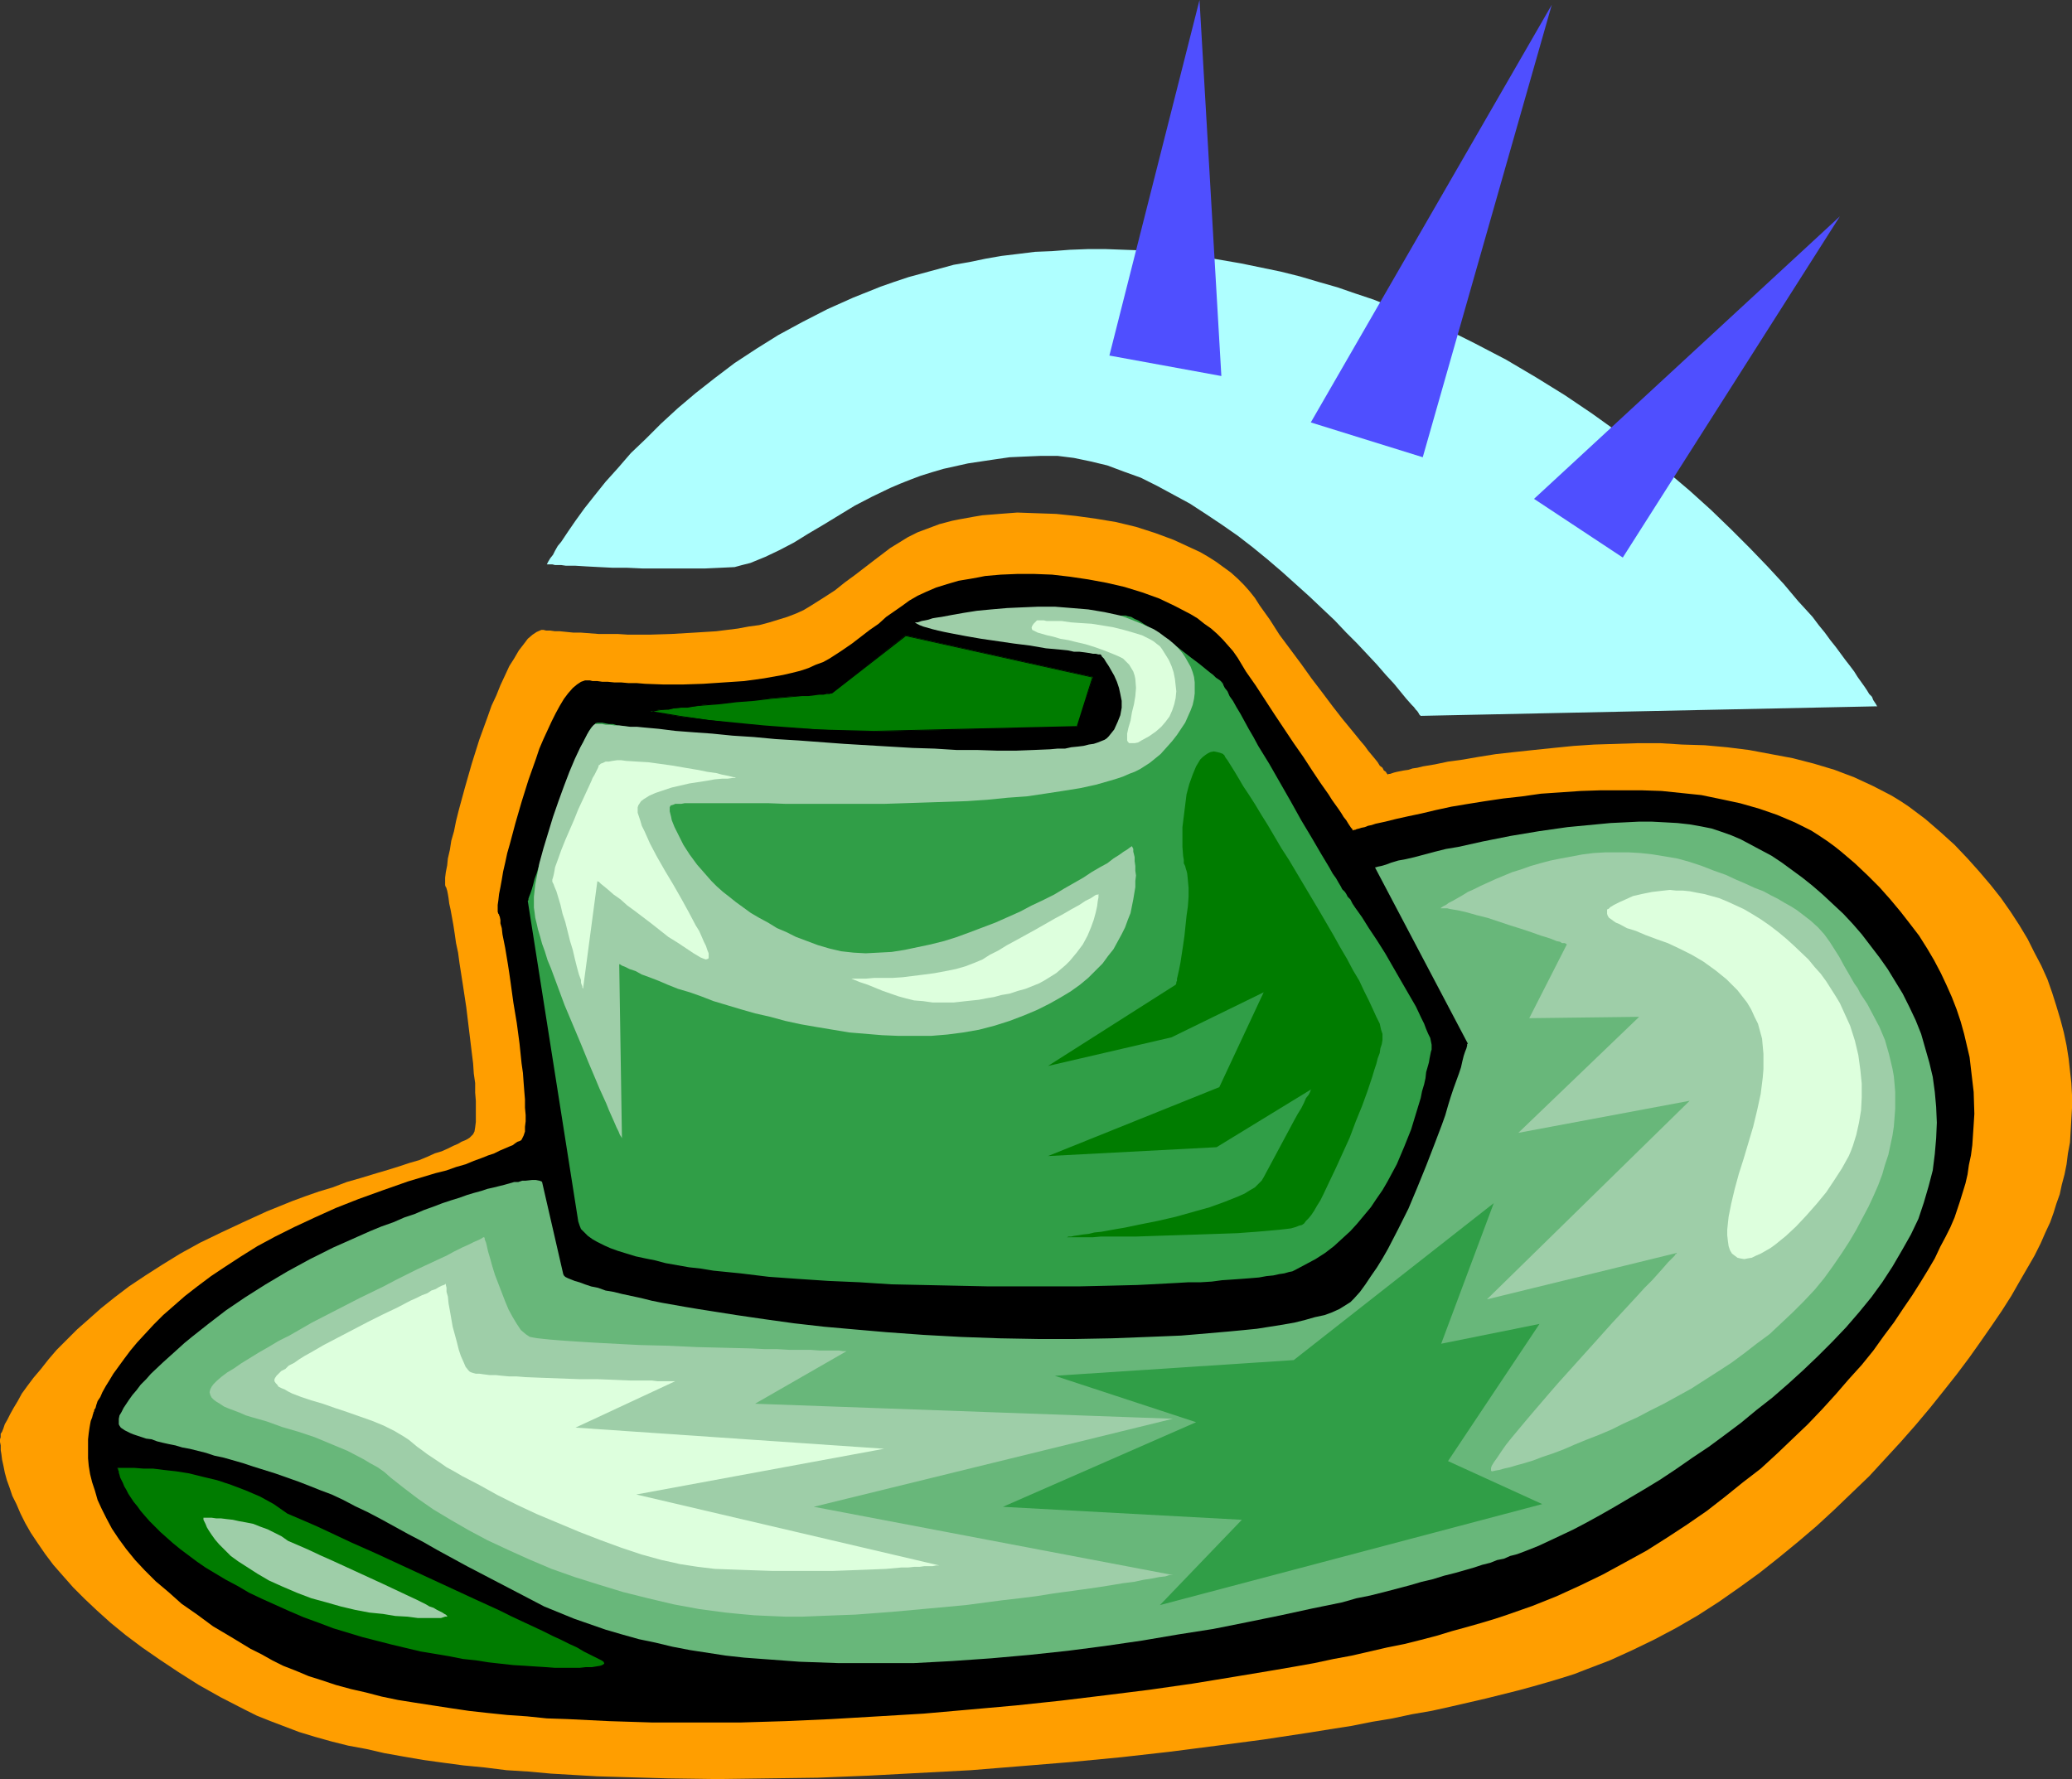 <?xml version="1.0" encoding="UTF-8" standalone="no"?>
<svg
   version="1.0"
   width="129.766mm"
   height="111.45mm"
   id="svg22"
   sodipodi:docname="Scout Hat.wmf"
   xmlns:inkscape="http://www.inkscape.org/namespaces/inkscape"
   xmlns:sodipodi="http://sodipodi.sourceforge.net/DTD/sodipodi-0.dtd"
   xmlns="http://www.w3.org/2000/svg"
   xmlns:svg="http://www.w3.org/2000/svg">
  <rect width="100%" height="100%" fill="#333333" stroke="none"/>
  <sodipodi:namedview
     id="namedview22"
     pagecolor="#ffffff"
     bordercolor="#000000"
     borderopacity="0.25"
     inkscape:showpageshadow="2"
     inkscape:pageopacity="0.0"
     inkscape:pagecheckerboard="0"
     inkscape:deskcolor="#d1d1d1"
     inkscape:document-units="mm" />
  <defs
     id="defs1">
    <pattern
       id="WMFhbasepattern"
       patternUnits="userSpaceOnUse"
       width="6"
       height="6"
       x="0"
       y="0" />
  </defs>
  <path
     style="fill:#ff9e00;fill-opacity:1;fill-rule:evenodd;stroke:none"
     d="m 128.149,149.134 h 0.162 0.323 l 0.646,0.162 h 0.97 l 1.131,0.162 h 1.131 l 1.616,0.162 1.616,0.162 h 1.778 l 2.101,0.162 2.101,0.162 h 2.101 2.424 l 2.424,0.162 h 5.01 l 5.171,-0.162 5.494,-0.323 5.171,-0.323 5.171,-0.646 2.586,-0.485 2.424,-0.323 2.424,-0.646 2.101,-0.646 2.101,-0.646 2.101,-0.808 1.778,-0.808 1.616,-0.969 3.07,-1.939 2.747,-1.777 2.424,-1.939 2.424,-1.777 2.101,-1.616 2.101,-1.616 4.04,-3.07 2.101,-1.293 2.101,-1.293 2.262,-1.131 2.586,-0.969 2.586,-0.969 3.07,-0.808 1.616,-0.323 1.778,-0.323 1.778,-0.323 1.939,-0.323 4.04,-0.323 4.202,-0.323 4.525,0.162 4.686,0.162 4.686,0.485 4.686,0.646 4.848,0.808 4.686,1.131 4.525,1.454 4.363,1.616 4.202,1.939 2.101,0.969 1.939,1.131 1.778,1.131 1.778,1.293 1.778,1.293 1.616,1.454 1.454,1.454 1.293,1.454 1.293,1.616 1.131,1.777 2.424,3.393 2.262,3.555 5.171,6.948 2.424,3.393 2.586,3.393 2.424,3.232 2.262,2.908 2.262,2.747 2.101,2.585 0.97,1.131 0.808,1.131 0.808,0.969 0.808,0.969 0.646,0.808 0.485,0.808 0.646,0.485 0.323,0.646 0.485,0.323 0.162,0.323 0.162,0.162 0.162,0.162 v 0 l 0.162,-0.162 h 0.323 l 0.485,-0.162 0.485,-0.162 0.646,-0.162 0.808,-0.162 0.808,-0.162 1.131,-0.162 0.97,-0.323 1.131,-0.162 1.293,-0.323 2.909,-0.485 3.07,-0.646 3.555,-0.485 3.717,-0.646 4.04,-0.646 4.363,-0.485 4.525,-0.485 4.686,-0.485 4.848,-0.485 4.848,-0.323 5.171,-0.162 5.171,-0.162 h 5.333 l 5.171,0.323 5.333,0.162 5.333,0.485 5.171,0.646 5.171,0.969 5.171,0.969 5.01,1.293 4.848,1.454 4.686,1.777 4.525,2.1 4.363,2.262 2.101,1.293 1.939,1.293 1.939,1.454 1.939,1.454 3.555,3.07 3.394,3.07 3.07,3.232 2.747,3.07 2.747,3.232 2.424,3.07 2.262,3.232 2.101,3.232 1.939,3.232 1.616,3.232 1.616,3.07 1.454,3.232 1.131,3.232 0.97,3.07 0.97,3.232 0.808,3.07 0.646,3.07 0.485,3.07 0.323,2.908 0.323,2.908 0.162,2.908 v 2.908 l -0.162,2.747 -0.162,2.747 -0.162,2.747 -0.485,2.585 -0.323,2.585 -0.485,2.424 -0.646,2.424 -0.485,2.262 -0.808,2.262 -0.646,2.1 -0.808,2.262 -1.131,2.424 -1.131,2.585 -1.454,2.908 -1.778,3.07 -1.778,3.07 -1.939,3.393 -2.262,3.555 -2.424,3.555 -2.586,3.716 -2.747,3.878 -2.909,3.878 -3.07,3.878 -3.232,4.039 -3.394,4.039 -3.555,4.039 -3.717,4.039 -3.717,4.039 -4.04,3.878 -4.202,4.039 -4.202,3.878 -4.363,3.716 -4.525,3.716 -4.686,3.716 -4.686,3.393 -4.848,3.393 -5.01,3.232 -5.01,2.908 -5.171,2.747 -5.333,2.585 -5.333,2.424 -5.494,2.1 -2.909,1.131 -3.07,0.969 -3.232,0.969 -3.394,0.969 -3.555,0.969 -3.878,0.969 -3.878,0.969 -4.202,0.969 -4.202,0.969 -4.363,0.969 -4.686,0.808 -4.525,0.969 -4.848,0.808 -4.848,0.969 -5.171,0.808 -5.01,0.808 -5.333,0.808 -5.333,0.808 -10.989,1.454 -11.312,1.454 -11.474,1.293 -11.797,1.131 -11.797,0.969 -11.958,0.969 -12.12,0.646 -12.12,0.646 -11.958,0.485 -11.958,0.162 -11.797,0.162 -11.635,-0.162 -11.312,-0.323 -5.494,-0.162 -5.494,-0.323 -5.494,-0.323 -5.333,-0.485 -5.171,-0.323 -5.171,-0.646 -5.01,-0.485 -4.848,-0.646 -4.686,-0.646 -4.686,-0.808 -4.525,-0.808 -4.202,-0.969 -4.363,-0.808 -3.878,-0.969 -4.04,-1.131 -3.717,-1.131 -3.394,-1.293 -3.394,-1.293 -3.232,-1.293 -2.909,-1.454 -5.656,-2.908 -5.171,-2.908 -4.848,-3.07 -4.363,-2.908 -4.202,-2.908 -3.878,-2.908 -3.555,-2.908 -3.232,-2.908 -2.909,-2.747 -2.747,-2.747 -2.424,-2.747 -2.262,-2.585 -1.939,-2.585 -1.778,-2.585 -1.616,-2.424 -1.293,-2.262 -1.131,-2.262 -0.97,-2.262 -0.97,-1.939 -0.646,-1.939 -0.646,-1.777 -0.485,-1.777 -0.323,-1.616 -0.323,-1.454 -0.162,-1.293 -0.162,-0.969 v -1.131 L 0,341.409 v -0.646 l 0.162,-0.485 v -0.323 -0.162 -0.323 l 0.323,-0.485 0.323,-0.808 0.323,-0.969 0.646,-1.131 0.646,-1.293 0.808,-1.454 0.97,-1.616 0.97,-1.777 1.293,-1.777 1.454,-1.939 1.778,-2.1 1.778,-2.262 1.939,-2.262 2.424,-2.424 2.424,-2.424 2.747,-2.424 2.909,-2.585 3.232,-2.585 3.394,-2.585 3.878,-2.585 4.04,-2.585 4.202,-2.585 4.686,-2.585 5.01,-2.424 5.171,-2.424 5.656,-2.585 5.979,-2.424 3.07,-1.131 3.232,-1.131 3.232,-0.969 3.394,-1.293 3.394,-0.969 3.717,-1.131 2.747,-0.808 2.586,-0.808 2.424,-0.808 2.262,-0.646 1.939,-0.808 1.778,-0.808 1.616,-0.485 1.454,-0.646 1.293,-0.646 1.131,-0.485 0.808,-0.485 0.808,-0.323 0.646,-0.323 0.485,-0.323 0.162,-0.162 0.162,-0.162 0.485,-0.485 0.323,-0.646 0.162,-0.969 0.162,-1.293 v -1.454 -1.616 -1.939 l -0.162,-1.939 v -2.262 l -0.323,-2.262 -0.162,-2.424 -0.323,-2.585 -0.646,-5.332 -0.646,-5.332 -0.808,-5.332 -0.808,-5.17 -0.323,-2.424 -0.485,-2.262 -0.323,-2.262 -0.323,-2.1 -0.323,-1.777 -0.323,-1.777 -0.323,-1.454 -0.162,-1.293 -0.162,-0.969 -0.162,-0.808 -0.162,-0.485 v -0.162 l -0.162,-0.162 -0.162,-0.485 v -0.646 -1.131 l 0.162,-1.293 0.323,-1.616 0.162,-1.616 0.485,-2.1 0.323,-2.1 0.646,-2.262 0.485,-2.424 0.646,-2.585 1.454,-5.332 1.616,-5.655 1.778,-5.655 1.939,-5.332 0.97,-2.747 1.131,-2.424 0.97,-2.424 1.131,-2.424 0.97,-2.1 1.131,-1.777 1.131,-1.939 1.131,-1.454 0.97,-1.293 1.131,-0.969 0.97,-0.646 z"
     id="path1" />
  <path
     style="fill:#000000;fill-opacity:1;fill-rule:evenodd;stroke:none"
     d="m 138.491,161.091 h 0.162 0.323 0.646 l 0.646,0.162 h 1.131 l 1.131,0.162 h 1.293 l 1.616,0.162 h 1.616 l 1.778,0.162 h 1.939 l 1.939,0.162 4.363,0.162 h 4.525 l 4.848,-0.162 4.848,-0.323 4.848,-0.323 4.686,-0.646 4.525,-0.808 2.101,-0.485 1.939,-0.485 1.939,-0.646 1.778,-0.808 1.778,-0.646 1.454,-0.808 2.747,-1.777 2.586,-1.777 2.101,-1.616 2.101,-1.616 2.101,-1.454 1.778,-1.616 3.717,-2.585 1.778,-1.293 1.939,-1.131 2.101,-0.969 2.262,-0.969 2.586,-0.808 2.747,-0.808 2.909,-0.485 1.778,-0.323 1.616,-0.323 3.717,-0.323 3.878,-0.162 h 4.04 l 4.202,0.162 4.202,0.485 4.363,0.646 4.363,0.808 4.202,0.969 4.202,1.293 4.04,1.454 3.717,1.777 3.717,1.939 1.616,0.969 1.616,1.293 1.616,1.131 1.454,1.293 1.293,1.293 2.424,2.747 1.131,1.616 1.939,3.232 2.262,3.232 4.525,6.948 4.525,6.786 2.262,3.232 2.101,3.232 1.939,2.908 1.939,2.747 0.808,1.293 0.808,1.131 0.808,1.131 0.646,0.969 0.485,0.808 0.646,0.808 0.485,0.808 0.323,0.485 0.323,0.485 0.323,0.323 v 0.162 l 0.162,0.162 v 0 l 0.162,-0.162 h 0.323 l 0.323,-0.162 0.646,-0.162 0.485,-0.162 0.808,-0.162 0.808,-0.323 0.808,-0.162 0.97,-0.323 2.262,-0.485 2.586,-0.646 2.909,-0.646 3.07,-0.646 3.394,-0.808 3.717,-0.808 3.878,-0.646 4.04,-0.646 4.363,-0.646 4.363,-0.485 4.525,-0.646 4.686,-0.323 4.686,-0.323 4.848,-0.162 h 4.686 4.848 l 4.848,0.162 4.686,0.485 4.686,0.485 4.686,0.969 4.525,0.969 4.525,1.293 4.202,1.454 4.202,1.777 3.878,1.939 1.778,1.131 1.939,1.293 1.778,1.293 1.616,1.293 3.232,2.747 3.07,2.908 2.747,2.747 2.586,2.908 2.424,2.908 2.262,2.908 2.101,2.747 1.939,3.07 1.616,2.747 1.616,3.07 1.293,2.747 1.293,2.908 1.131,2.908 0.97,2.908 0.808,2.908 0.646,2.747 0.646,2.747 0.323,2.747 0.323,2.747 0.323,2.747 0.162,5.17 -0.162,2.585 -0.162,2.424 -0.162,2.424 -0.323,2.424 -0.485,2.262 -0.323,2.262 -0.485,2.1 -0.646,2.1 -0.646,2.1 -0.646,1.939 -0.646,1.939 -0.97,2.262 -1.131,2.262 -1.293,2.424 -1.293,2.747 -1.616,2.747 -1.778,2.908 -1.939,3.07 -2.101,3.07 -2.262,3.393 -2.424,3.232 -2.424,3.393 -2.747,3.393 -3.07,3.393 -3.07,3.555 -3.232,3.555 -3.394,3.555 -3.555,3.393 -3.717,3.555 -3.878,3.555 -4.202,3.232 -4.202,3.393 -4.363,3.393 -4.686,3.232 -4.686,3.07 -4.848,3.07 -5.01,2.747 -5.333,2.908 -5.333,2.585 -5.656,2.585 -5.656,2.262 -5.979,2.1 -2.909,0.969 -3.232,0.969 -3.394,0.969 -3.555,0.969 -3.717,1.131 -3.717,0.969 -3.878,0.969 -4.04,0.808 -4.202,0.969 -4.202,0.969 -4.363,0.808 -4.525,0.969 -4.525,0.808 -4.686,0.808 -9.696,1.616 -9.858,1.616 -10.181,1.454 -10.342,1.293 -10.666,1.293 -10.666,1.131 -10.827,0.969 -10.989,0.969 -10.827,0.646 -10.989,0.646 -10.827,0.485 -10.666,0.323 h -10.666 -10.342 l -10.181,-0.323 -9.858,-0.485 -4.848,-0.162 -4.686,-0.485 -4.686,-0.323 -4.686,-0.485 -4.363,-0.485 -4.363,-0.646 -4.202,-0.646 -4.202,-0.646 -4.04,-0.646 -3.878,-0.808 -3.717,-0.969 -3.555,-0.808 -3.555,-0.969 -3.394,-1.131 -3.07,-0.969 -3.07,-1.293 -2.909,-1.131 -2.586,-1.293 -2.586,-1.454 -2.586,-1.293 -4.525,-2.747 -4.363,-2.585 -3.717,-2.747 -3.717,-2.585 -3.07,-2.747 -3.07,-2.585 -2.586,-2.585 -2.262,-2.424 -2.101,-2.585 -1.778,-2.424 -1.616,-2.424 -1.293,-2.424 -1.131,-2.262 -0.97,-2.1 -0.646,-2.262 -0.646,-1.939 -0.485,-1.939 -0.323,-1.939 -0.162,-1.777 v -1.616 -1.616 -1.293 l 0.162,-1.454 0.162,-1.131 0.162,-0.969 0.162,-0.808 0.323,-0.808 0.162,-0.646 0.162,-0.485 v -0.162 l 0.162,-0.162 v 0 -0.323 l 0.323,-0.485 0.162,-0.646 0.323,-0.969 0.646,-0.969 0.485,-1.131 0.808,-1.454 0.808,-1.293 0.97,-1.616 1.293,-1.777 1.293,-1.777 1.454,-1.939 1.616,-1.939 1.939,-2.1 1.939,-2.1 2.262,-2.262 2.586,-2.262 2.586,-2.262 2.909,-2.262 3.232,-2.424 3.394,-2.262 3.717,-2.424 3.878,-2.424 4.202,-2.262 4.525,-2.262 4.848,-2.262 5.01,-2.262 5.333,-2.1 5.818,-2.1 5.979,-2.1 6.464,-1.939 2.586,-0.646 2.262,-0.808 2.262,-0.646 1.939,-0.808 1.778,-0.646 1.616,-0.646 1.454,-0.485 1.293,-0.646 1.131,-0.485 1.131,-0.485 0.808,-0.323 0.646,-0.485 0.485,-0.323 0.485,-0.162 0.323,-0.162 0.162,-0.162 0.162,-0.323 0.323,-0.646 0.323,-0.969 v -1.131 l 0.162,-1.293 v -1.454 l -0.162,-1.777 v -1.939 l -0.162,-1.939 -0.162,-2.1 -0.162,-2.262 -0.323,-2.262 -0.485,-4.686 -0.646,-4.847 -0.808,-4.847 -0.646,-4.686 -0.323,-2.262 -0.323,-2.1 -0.323,-1.939 -0.323,-1.939 -0.323,-1.616 -0.323,-1.616 -0.162,-1.454 -0.323,-1.131 v -0.808 l -0.162,-0.808 -0.162,-0.323 v -0.162 l -0.162,-0.162 -0.162,-0.485 v -1.616 l 0.162,-1.131 0.162,-1.454 0.323,-1.616 0.323,-1.777 0.323,-1.939 0.485,-2.1 0.485,-2.262 0.646,-2.262 1.293,-4.847 1.454,-5.009 1.616,-5.17 1.778,-5.009 0.808,-2.424 0.97,-2.262 0.97,-2.1 0.97,-2.1 0.97,-1.939 0.97,-1.777 0.97,-1.616 0.97,-1.293 1.131,-1.293 0.97,-0.808 0.97,-0.646 z"
     id="path2" />
  <path
     style="fill:#309e47;fill-opacity:1;fill-rule:evenodd;stroke:none"
     d="m 289.264,161.737 h 0.162 l 0.162,0.485 0.323,0.646 0.646,0.808 0.485,1.131 0.808,1.131 0.808,1.454 0.97,1.616 0.97,1.777 0.97,1.777 1.131,1.939 1.131,2.1 2.586,4.201 2.586,4.524 2.586,4.524 2.424,4.363 2.424,4.039 1.131,1.939 1.131,1.939 0.97,1.616 0.97,1.616 0.808,1.454 0.808,1.131 0.646,1.131 0.485,0.808 0.323,0.646 0.323,0.323 0.323,0.323 0.323,0.485 0.323,0.646 0.646,0.646 0.485,0.969 0.646,0.969 0.808,1.131 0.808,1.131 1.616,2.585 1.939,2.908 1.939,3.07 3.717,6.463 1.778,3.07 1.778,3.07 1.293,2.747 0.646,1.293 0.485,1.293 0.485,1.131 0.485,0.969 0.162,0.808 0.162,0.808 v 0.646 0.485 l -0.162,0.485 -0.162,0.808 -0.162,0.808 -0.162,0.969 -0.323,1.131 -0.323,1.131 -0.162,1.454 -0.323,1.454 -0.485,1.616 -0.323,1.616 -1.131,3.716 -1.131,3.716 -1.616,4.039 -1.778,4.201 -2.262,4.201 -1.131,1.939 -1.454,2.1 -1.293,1.939 -1.616,1.939 -1.616,1.939 -1.616,1.777 -1.939,1.777 -1.939,1.777 -2.101,1.616 -2.262,1.454 -2.424,1.293 -2.424,1.293 -0.646,0.323 -0.808,0.162 -1.131,0.323 -1.131,0.162 -1.454,0.323 -1.616,0.162 -1.778,0.323 -1.939,0.162 -2.101,0.162 -2.262,0.162 -2.424,0.162 -2.424,0.323 -2.586,0.162 h -2.909 l -2.747,0.162 -3.07,0.162 -3.07,0.162 -3.232,0.162 -6.464,0.162 -7.11,0.162 h -7.11 -7.272 -7.595 l -15.19,-0.323 -7.595,-0.162 -7.434,-0.485 -7.434,-0.323 -7.272,-0.485 -6.787,-0.485 -6.626,-0.808 -3.232,-0.323 -3.232,-0.323 -2.909,-0.485 -2.909,-0.323 -2.747,-0.485 -2.747,-0.485 -2.424,-0.646 -2.424,-0.485 -2.262,-0.485 -2.101,-0.646 -2.101,-0.646 -1.778,-0.646 -1.454,-0.646 -1.616,-0.808 -1.131,-0.646 -1.131,-0.808 -0.808,-0.808 -0.808,-0.808 -0.323,-0.808 -0.323,-0.969 -11.958,-75.941 0.162,-0.162 v -0.323 l 0.162,-0.485 0.323,-0.808 0.323,-0.969 0.323,-1.131 0.323,-1.293 0.485,-1.293 0.485,-1.616 0.485,-1.616 1.131,-3.555 1.293,-3.716 1.293,-3.878 1.293,-4.039 1.454,-3.716 1.293,-3.555 0.808,-1.777 0.646,-1.454 0.485,-1.454 0.646,-1.293 0.646,-1.131 0.485,-0.969 0.485,-0.808 0.646,-0.485 0.323,-0.485 0.485,-0.162 h 0.646 0.485 l 0.808,0.162 0.808,0.162 h 0.97 l 0.97,0.323 1.131,0.162 1.454,0.162 1.293,0.323 1.616,0.162 1.616,0.323 1.778,0.162 1.778,0.323 3.878,0.646 4.363,0.808 4.525,0.646 4.686,0.808 5.01,0.646 5.171,0.808 5.333,0.808 10.827,1.454 10.989,1.293 5.333,0.646 5.494,0.485 5.171,0.485 5.171,0.323 4.848,0.323 4.686,0.162 h 4.363 l 4.202,-0.162 1.939,-0.162 h 1.939 l 1.616,-0.323 1.778,-0.162 1.616,-0.323 1.454,-0.323 1.293,-0.323 1.293,-0.323 1.131,-0.485 0.97,-0.485 0.808,-0.485 0.808,-0.646 0.808,-0.808 0.646,-0.808 0.485,-0.969 0.485,-0.808 0.323,-0.969 0.323,-2.1 0.162,-1.131 -0.162,-2.262 -0.323,-2.424 -0.646,-2.262 -0.646,-2.424 -1.616,-4.847 -0.646,-2.262 -0.646,-2.1 -0.646,-2.1 -0.323,-1.777 -0.162,-1.777 0.162,-0.646 0.162,-0.808 v -0.323 l 0.323,-0.162 h 0.485 0.485 l 0.485,0.162 0.808,0.162 0.808,0.485 0.808,0.323 1.778,1.131 2.101,1.293 2.101,1.454 2.262,1.616 4.363,3.393 1.939,1.454 1.778,1.454 0.808,0.646 0.646,0.485 0.646,0.646 0.485,0.323 0.485,0.323 0.323,0.323 0.162,0.162 z"
     id="path3" />
  <path
     style="fill:#68b77a;fill-opacity:1;fill-rule:evenodd;stroke:none"
     d="m 325.462,205.363 h 0.162 l 0.485,-0.162 0.808,-0.162 1.131,-0.323 1.293,-0.485 1.616,-0.485 1.778,-0.323 2.101,-0.485 2.424,-0.646 2.424,-0.646 2.586,-0.646 2.909,-0.485 2.909,-0.646 2.909,-0.646 6.464,-1.293 6.787,-1.131 6.787,-0.969 6.787,-0.646 3.394,-0.323 3.394,-0.162 3.232,-0.162 h 3.232 l 3.07,0.162 2.909,0.162 2.909,0.323 2.747,0.485 2.424,0.485 2.424,0.808 2.262,0.808 2.262,0.969 2.424,1.293 2.424,1.293 2.424,1.293 2.424,1.616 2.424,1.777 2.424,1.777 2.424,1.939 2.424,2.1 2.424,2.262 2.424,2.262 2.262,2.424 2.101,2.424 2.101,2.747 2.101,2.747 1.939,2.747 1.778,2.908 1.778,2.908 1.616,3.232 1.454,3.07 1.293,3.232 0.97,3.393 0.97,3.393 0.808,3.393 0.485,3.555 0.323,3.555 0.162,3.716 -0.162,3.716 -0.323,3.716 -0.485,3.878 -0.97,3.716 -1.131,3.878 -1.293,3.878 -1.778,3.716 -2.101,3.716 -2.262,3.878 -2.424,3.716 -2.586,3.555 -2.909,3.555 -3.07,3.555 -3.232,3.393 -3.394,3.393 -3.555,3.393 -3.555,3.232 -3.717,3.232 -3.717,2.908 -3.717,3.07 -3.878,2.908 -3.717,2.747 -3.878,2.585 -3.717,2.585 -3.878,2.585 -3.717,2.262 -3.555,2.1 -3.555,2.1 -3.394,1.939 -3.232,1.777 -3.07,1.616 -3.07,1.454 -2.747,1.293 -2.424,1.131 -2.424,0.969 -2.101,0.808 -0.97,0.323 -1.293,0.323 -1.454,0.646 -1.616,0.323 -1.616,0.646 -1.939,0.485 -1.939,0.646 -2.262,0.646 -2.262,0.646 -2.586,0.646 -2.586,0.808 -2.747,0.646 -2.747,0.808 -3.07,0.808 -3.07,0.808 -3.232,0.808 -3.232,0.646 -3.394,0.969 -7.11,1.454 -7.434,1.616 -7.918,1.616 -8.08,1.616 -8.242,1.293 -8.565,1.454 -8.888,1.293 -8.726,1.131 -9.05,0.969 -9.05,0.808 -9.211,0.646 -9.05,0.485 h -9.211 -8.888 l -9.05,-0.323 -8.726,-0.646 -4.363,-0.323 -4.363,-0.485 -4.202,-0.646 -4.202,-0.646 -4.202,-0.808 -4.04,-0.969 -3.878,-0.808 -4.04,-1.131 -3.878,-1.131 -3.717,-1.293 -3.717,-1.293 -3.555,-1.454 -3.555,-1.454 -3.394,-1.777 -7.434,-3.878 -7.434,-3.878 -7.11,-3.878 -3.394,-1.939 -3.394,-1.777 -3.232,-1.777 -3.232,-1.777 -3.07,-1.616 -3.07,-1.454 -2.747,-1.454 -2.747,-1.293 -2.586,-0.969 -2.424,-0.969 -2.909,-1.131 -2.747,-0.969 -2.747,-0.969 -2.586,-0.808 -2.586,-0.808 -2.424,-0.808 -2.262,-0.646 -2.262,-0.646 -2.262,-0.485 -1.939,-0.646 -1.939,-0.485 -1.939,-0.485 -1.778,-0.323 -1.616,-0.485 -1.616,-0.323 -1.454,-0.323 -1.293,-0.323 -1.293,-0.485 -1.293,-0.162 -0.97,-0.323 -0.97,-0.323 -0.97,-0.323 -0.808,-0.323 -0.646,-0.323 -0.646,-0.323 -0.485,-0.323 -0.485,-0.323 -0.323,-0.485 -0.162,-0.323 v -0.323 -0.485 -0.485 l 0.162,-0.808 0.485,-0.808 0.485,-0.969 0.646,-0.969 0.646,-0.969 0.808,-1.131 0.97,-1.131 0.97,-1.293 1.293,-1.293 1.131,-1.293 2.909,-2.747 1.616,-1.454 1.616,-1.454 1.778,-1.616 1.778,-1.454 3.878,-3.07 4.202,-3.232 4.525,-3.07 4.848,-3.07 5.171,-3.07 5.333,-2.908 5.494,-2.747 5.818,-2.585 2.909,-1.293 2.747,-1.131 2.747,-0.969 2.586,-1.131 2.424,-0.808 2.262,-0.969 2.262,-0.808 2.101,-0.808 1.939,-0.646 2.101,-0.646 1.778,-0.646 1.616,-0.485 1.778,-0.485 1.454,-0.485 1.454,-0.323 1.293,-0.323 1.293,-0.323 1.131,-0.323 1.131,-0.323 h 0.97 l 0.97,-0.323 h 0.808 l 1.454,-0.162 h 0.97 l 0.808,0.162 0.485,0.162 0.162,0.162 5.01,21.813 0.162,0.323 0.323,0.323 0.646,0.323 0.808,0.323 0.808,0.323 1.131,0.323 1.293,0.485 1.454,0.485 1.616,0.323 1.778,0.646 1.939,0.323 1.939,0.485 2.262,0.485 2.262,0.485 2.586,0.646 2.424,0.485 2.747,0.485 2.747,0.485 2.909,0.485 3.07,0.485 6.141,0.969 6.626,0.969 6.949,0.969 7.11,0.808 7.272,0.646 7.434,0.646 8.888,0.646 8.888,0.485 9.05,0.323 9.05,0.162 h 8.888 l 8.726,-0.162 4.202,-0.162 4.202,-0.162 4.04,-0.162 3.878,-0.162 3.878,-0.323 3.717,-0.323 3.717,-0.323 3.394,-0.323 3.232,-0.323 3.07,-0.485 3.07,-0.485 2.747,-0.485 2.586,-0.646 2.262,-0.646 2.262,-0.485 1.778,-0.646 1.778,-0.808 1.293,-0.808 1.293,-0.808 0.808,-0.808 1.454,-1.616 1.293,-1.777 1.293,-1.939 1.454,-2.1 1.293,-2.1 1.293,-2.262 2.424,-4.686 2.424,-4.847 2.101,-5.009 2.101,-5.17 1.939,-5.009 1.778,-4.686 0.808,-2.262 0.646,-2.262 0.646,-2.1 0.646,-1.939 0.646,-1.777 0.646,-1.777 0.485,-1.454 0.323,-1.454 0.323,-1.293 0.323,-0.969 0.323,-0.808 0.162,-0.646 v -0.323 l 0.162,-0.162 z"
     id="path4" />
  <path
     style="fill:#9ecea8;fill-opacity:1;fill-rule:evenodd;stroke:none"
     d="m 340.814,215.057 h 0.162 l 0.162,-0.162 0.485,-0.323 0.646,-0.323 0.646,-0.485 0.97,-0.485 1.131,-0.646 1.131,-0.646 1.293,-0.808 1.454,-0.646 1.616,-0.808 1.778,-0.808 1.778,-0.808 1.939,-0.808 1.939,-0.808 2.101,-0.646 2.262,-0.808 2.262,-0.646 2.424,-0.646 2.424,-0.485 2.586,-0.485 2.586,-0.485 2.586,-0.323 2.747,-0.162 h 2.747 2.909 l 2.747,0.162 2.909,0.323 2.909,0.485 2.909,0.485 2.909,0.808 2.909,0.969 2.909,1.131 2.747,0.969 2.424,1.131 2.262,0.969 2.101,0.969 2.101,0.808 1.778,0.969 1.616,0.808 1.616,0.969 1.454,0.808 1.293,0.808 1.293,0.969 2.101,1.616 1.778,1.616 1.454,1.616 1.293,1.777 1.131,1.777 1.131,1.777 1.131,2.1 1.131,1.939 1.293,2.262 0.808,1.131 0.646,1.293 1.616,2.424 1.454,2.747 1.454,2.747 1.293,3.07 0.97,3.393 0.808,3.393 0.323,1.777 0.162,1.777 0.162,1.939 v 1.939 2.1 l -0.162,2.1 -0.162,2.1 -0.323,2.1 -0.485,2.262 -0.485,2.262 -0.808,2.424 -0.646,2.262 -0.97,2.585 -1.131,2.585 -1.131,2.424 -1.454,2.747 -1.454,2.747 -1.616,2.747 -1.778,2.747 -2.101,3.07 -2.101,2.908 -2.262,2.747 -2.586,2.747 -2.586,2.585 -2.747,2.585 -2.747,2.585 -3.07,2.262 -2.909,2.262 -3.07,2.262 -3.232,2.1 -6.302,4.039 -6.464,3.555 -3.232,1.616 -3.07,1.616 -3.232,1.454 -2.909,1.454 -3.07,1.293 -2.909,1.131 -2.747,1.131 -2.586,1.131 -2.586,0.969 -2.424,0.808 -2.101,0.808 -2.101,0.646 -1.778,0.485 -1.616,0.485 -1.454,0.323 -1.131,0.323 -0.97,0.162 -0.646,0.162 h -0.162 l -0.162,-0.162 v -0.323 -0.323 l 0.162,-0.485 0.485,-0.808 0.808,-1.131 0.97,-1.454 1.131,-1.616 1.293,-1.616 1.616,-1.939 1.616,-1.939 1.778,-2.1 1.939,-2.262 1.939,-2.262 2.101,-2.424 4.363,-4.847 4.363,-4.847 4.202,-4.686 2.101,-2.262 1.939,-2.1 1.939,-2.1 1.616,-1.777 1.778,-1.777 1.454,-1.616 1.293,-1.454 0.97,-1.131 0.97,-0.969 0.646,-0.646 0.162,-0.323 0.323,-0.162 v -0.162 l -44.925,10.987 47.995,-47.019 -40.562,7.594 28.603,-27.468 -26.018,0.323 8.888,-17.45 v 0 l -0.162,-0.162 -0.323,-0.162 h -0.646 l -0.485,-0.323 -0.808,-0.162 -0.808,-0.323 -0.808,-0.323 -2.101,-0.646 -2.262,-0.808 -2.424,-0.808 -2.586,-0.808 -5.333,-1.777 -2.586,-0.646 -2.262,-0.646 -2.101,-0.485 -0.97,-0.162 -0.97,-0.162 -0.646,-0.162 h -0.646 -0.646 z"
     id="path5" />
  <path
     style="fill:#9ecea8;fill-opacity:1;fill-rule:evenodd;stroke:none"
     d="m 216.544,147.357 v 0 h 0.323 0.323 l 0.485,-0.162 0.485,-0.162 0.808,-0.162 0.808,-0.162 0.97,-0.323 0.97,-0.162 1.131,-0.162 2.586,-0.485 2.747,-0.485 3.07,-0.485 3.394,-0.323 3.717,-0.323 3.555,-0.162 3.878,-0.162 h 3.878 l 4.04,0.323 3.878,0.323 3.878,0.646 3.717,0.808 1.778,0.646 1.616,0.646 1.616,0.646 1.454,0.646 1.454,0.646 1.293,0.808 1.293,0.969 1.131,0.808 1.131,0.969 0.97,0.969 0.97,1.131 0.646,0.969 0.646,1.131 0.646,1.131 0.485,1.293 0.323,1.131 0.162,1.293 v 1.293 1.293 l -0.162,1.293 -0.323,1.454 -0.485,1.293 -0.646,1.454 -0.646,1.454 -0.97,1.454 -0.97,1.454 -1.131,1.454 -1.293,1.454 -1.454,1.616 -1.778,1.454 -0.808,0.646 -2.262,1.454 -1.293,0.646 -1.293,0.485 -1.454,0.646 -1.454,0.485 -1.616,0.485 -3.394,0.969 -3.717,0.808 -4.04,0.646 -4.202,0.646 -4.363,0.646 -4.525,0.323 -4.848,0.485 -4.848,0.323 -9.696,0.323 -9.858,0.323 h -4.848 -14.059 -4.363 l -4.202,-0.162 h -3.878 -3.555 -10.181 -1.131 -0.97 l -0.808,0.162 h -0.808 -0.646 l -0.323,0.162 -0.485,0.162 h -0.162 l -0.162,0.162 -0.162,0.323 v 0.485 0.485 l 0.162,0.646 0.162,0.646 0.162,0.808 0.646,1.616 0.97,1.939 1.131,2.262 1.454,2.262 1.778,2.424 2.262,2.585 1.131,1.293 1.293,1.293 1.454,1.293 1.454,1.131 1.616,1.293 1.778,1.293 1.778,1.293 1.939,1.131 2.101,1.131 2.101,1.293 2.262,0.969 2.262,1.131 2.586,0.969 2.586,0.969 2.747,0.808 2.747,0.646 2.909,0.323 2.909,0.162 3.07,-0.162 3.07,-0.162 3.07,-0.485 3.07,-0.646 3.07,-0.646 3.232,-0.808 3.07,-0.969 3.07,-1.131 5.979,-2.262 5.818,-2.585 2.747,-1.454 2.747,-1.293 2.586,-1.293 2.424,-1.454 2.262,-1.293 2.262,-1.293 1.939,-1.293 1.939,-1.131 1.778,-0.969 1.454,-1.131 1.293,-0.808 1.131,-0.808 0.808,-0.485 0.646,-0.485 0.485,-0.323 v 0 0 l 0.162,0.323 0.162,0.323 v 0.646 l 0.162,0.646 0.162,0.646 v 0.969 l 0.162,1.131 v 1.131 l 0.162,1.131 -0.162,1.293 v 1.454 l -0.485,2.908 -0.646,3.232 -0.646,1.616 -0.646,1.777 -0.808,1.616 -0.97,1.777 -0.97,1.777 -1.293,1.616 -1.293,1.777 -1.616,1.616 -1.778,1.777 -1.939,1.616 -2.262,1.616 -2.424,1.454 -2.586,1.454 -2.909,1.454 -3.07,1.293 -3.394,1.293 -3.555,1.131 -3.717,0.969 -3.717,0.646 -3.717,0.485 -3.878,0.323 h -3.878 -3.878 l -3.878,-0.162 -3.878,-0.323 -3.878,-0.323 -3.878,-0.646 -3.878,-0.646 -3.717,-0.646 -3.717,-0.808 -3.555,-0.969 -3.555,-0.808 -3.394,-0.969 -3.232,-0.969 -3.232,-0.969 -2.909,-1.131 -2.747,-0.969 -2.747,-0.808 -2.424,-0.969 -2.262,-0.969 -2.101,-0.808 -1.778,-0.646 -1.454,-0.808 -1.454,-0.485 -0.97,-0.485 -0.808,-0.323 -0.485,-0.323 h -0.162 l 0.646,41.363 v -0.162 l -0.162,-0.323 -0.323,-0.485 -0.323,-0.808 -0.485,-0.969 -0.485,-1.131 -0.646,-1.454 -0.646,-1.454 -0.646,-1.616 -0.808,-1.777 -0.808,-1.777 -0.808,-1.939 -1.778,-4.201 -1.778,-4.363 -3.878,-9.21 -1.616,-4.363 -1.616,-4.363 -0.808,-1.939 -0.646,-2.1 -0.646,-1.777 -0.485,-1.777 -0.485,-1.616 -0.323,-1.454 -0.323,-1.293 -0.162,-1.293 -0.162,-1.131 v -1.131 -1.454 l 0.162,-1.454 0.162,-1.454 0.323,-1.616 0.646,-3.393 0.97,-3.555 1.131,-3.716 1.131,-3.716 1.293,-3.716 1.293,-3.555 1.293,-3.393 1.293,-3.07 1.293,-2.747 0.646,-1.131 0.485,-0.969 0.485,-0.969 0.485,-0.808 0.485,-0.646 0.323,-0.485 0.323,-0.323 0.323,-0.162 h 0.97 0.646 l 0.808,0.162 h 0.97 l 1.131,0.162 h 1.131 l 1.293,0.162 1.293,0.162 h 1.616 l 1.616,0.162 1.778,0.162 1.778,0.162 3.878,0.485 4.202,0.323 4.525,0.323 4.848,0.485 5.01,0.323 5.171,0.485 5.333,0.323 10.827,0.808 10.827,0.646 5.494,0.323 5.171,0.162 5.171,0.323 h 4.848 l 4.848,0.162 h 4.363 l 4.202,-0.162 3.878,-0.162 1.778,-0.162 h 1.778 l 1.454,-0.323 1.616,-0.162 1.293,-0.162 1.293,-0.323 1.131,-0.162 0.97,-0.323 0.808,-0.323 0.808,-0.323 0.485,-0.323 0.485,-0.485 0.646,-0.808 0.646,-0.808 0.808,-1.777 0.646,-1.616 0.323,-1.777 v -1.616 l -0.323,-1.616 -0.323,-1.454 -0.485,-1.454 -0.646,-1.454 -0.646,-1.131 -0.646,-1.131 -0.646,-0.969 -0.485,-0.808 -0.485,-0.485 -0.162,-0.323 -0.162,-0.162 h -0.162 -0.323 l -0.646,-0.162 h -0.646 l -0.808,-0.162 -1.131,-0.162 -1.293,-0.162 h -1.293 l -1.454,-0.323 -1.616,-0.162 -3.555,-0.323 -3.717,-0.646 -3.878,-0.485 -7.757,-1.131 -3.717,-0.646 -3.394,-0.646 -1.616,-0.323 -1.454,-0.323 -1.293,-0.323 -1.131,-0.323 -1.131,-0.323 -0.808,-0.323 -0.646,-0.323 z"
     id="path6" />
  <path
     style="fill:#007c00;fill-opacity:1;fill-rule:evenodd;stroke:none"
     d="m 27.795,347.549 v 0.162 h 0.162 v 0.323 l 0.162,0.323 v 0.323 l 0.162,0.485 0.162,0.646 0.323,0.646 0.323,0.646 0.323,0.808 0.485,0.808 0.485,0.969 0.646,0.969 0.646,0.969 0.808,0.969 0.808,1.131 0.97,1.131 1.131,1.293 1.293,1.293 1.293,1.293 1.454,1.293 1.454,1.293 1.778,1.454 1.939,1.454 1.939,1.454 2.101,1.454 2.424,1.454 2.424,1.454 2.747,1.454 2.747,1.616 3.07,1.454 3.232,1.454 3.232,1.454 3.394,1.454 3.555,1.293 3.394,1.293 6.949,2.1 6.949,1.777 6.787,1.616 6.787,1.131 3.232,0.646 3.07,0.323 3.07,0.485 2.909,0.323 2.909,0.323 2.747,0.162 2.424,0.162 2.586,0.162 2.101,0.162 h 5.818 l 1.454,-0.162 h 1.454 l 0.97,-0.162 0.97,-0.162 0.485,-0.162 0.485,-0.323 v -0.162 l -0.162,-0.323 -0.485,-0.323 -0.646,-0.323 -0.97,-0.485 -1.293,-0.646 -1.293,-0.646 -1.616,-0.969 -1.778,-0.808 -1.939,-0.969 -2.101,-0.969 -2.262,-1.131 -2.424,-1.131 -2.424,-1.131 -2.747,-1.293 -2.586,-1.293 -5.656,-2.585 -23.755,-10.987 -5.818,-2.585 -2.747,-1.293 -2.747,-1.293 -2.424,-1.131 -2.586,-1.131 -2.262,-0.969 -2.262,-0.969 -3.232,-2.262 -3.232,-1.777 -3.394,-1.454 -3.394,-1.293 -3.394,-1.131 -3.394,-0.808 -3.232,-0.808 -3.07,-0.485 -2.909,-0.323 -2.586,-0.323 h -2.262 l -2.101,-0.162 h -0.97 -1.939 -0.485 z"
     id="path7" />
  <path
     style="fill:#9ecea8;fill-opacity:1;fill-rule:evenodd;stroke:none"
     d="m 48.157,359.344 v 0.162 0.323 l 0.162,0.323 0.323,0.646 0.323,0.808 0.485,0.808 0.646,0.969 0.808,1.131 0.97,1.131 1.293,1.293 1.454,1.454 1.778,1.293 2.262,1.454 2.262,1.454 2.747,1.616 3.232,1.454 3.394,1.454 3.394,1.293 3.555,0.969 3.394,0.969 3.394,0.808 3.394,0.646 3.232,0.323 2.909,0.485 2.909,0.162 2.424,0.323 h 2.262 1.778 0.808 0.646 l 0.485,-0.162 0.485,-0.162 h 0.323 0.162 v -0.162 l -0.162,-0.162 -0.162,-0.162 -0.323,-0.162 -0.485,-0.323 -0.646,-0.323 -0.646,-0.323 -0.808,-0.485 -0.97,-0.323 -0.808,-0.485 -2.262,-1.131 -2.424,-1.131 -2.747,-1.293 -2.747,-1.293 -11.958,-5.494 -2.909,-1.293 -2.747,-1.293 -2.586,-1.131 -2.262,-0.969 -1.616,-1.131 -1.616,-0.808 -1.616,-0.808 -1.778,-0.646 -1.616,-0.646 -1.616,-0.323 -1.778,-0.323 -1.454,-0.323 -1.454,-0.162 -1.293,-0.162 h -1.131 l -1.131,-0.162 z"
     id="path8" />
  <path
     style="fill:#007c00;fill-opacity:1;fill-rule:evenodd;stroke:none"
     d="m 154.166,168.523 6.787,1.131 6.626,0.808 6.626,0.808 6.626,0.646 6.464,0.485 6.626,0.323 6.464,0.323 6.464,0.162 48.157,-1.131 3.717,-11.795 -44.44,-9.856 -17.453,13.734 h -0.162 -0.323 -0.646 l -0.808,0.162 h -0.97 l -1.293,0.162 -1.293,0.162 -1.616,0.162 h -1.616 l -1.778,0.162 -3.717,0.323 -4.04,0.485 -4.202,0.323 -4.04,0.485 -4.04,0.323 -1.778,0.323 -1.778,0.162 -1.616,0.162 -1.616,0.162 -1.293,0.162 -1.131,0.162 h -1.131 l -0.808,0.162 -0.646,0.162 h -0.323 l -0.162,0.162 z"
     id="path9" />
  <path
     style="fill:#000000;fill-opacity:1;fill-rule:evenodd;stroke:none"
     d="m 154.166,168.685 6.787,0.969 6.626,0.969 6.626,0.808 6.626,0.646 6.464,0.485 6.626,0.323 6.464,0.323 h 6.464 l 48.318,-0.969 3.555,-11.957 -44.44,-9.856 -17.453,13.572 v 0 h -0.162 -0.323 l -0.646,0.162 h -0.808 -0.97 l -1.293,0.162 -1.293,0.162 -1.616,0.162 -1.616,0.162 -1.778,0.162 -3.717,0.323 -4.04,0.323 -4.202,0.323 -4.04,0.485 -4.04,0.485 -1.778,0.162 -1.778,0.162 -1.616,0.162 -1.616,0.162 -1.293,0.162 -1.131,0.162 -1.131,0.162 h -0.808 l -0.97,0.323 -0.323,0.162 0.323,0.162 0.162,-0.323 h -0.162 v 0.323 l 0.162,-0.162 h -0.162 l 0.97,-0.162 0.808,-0.162 1.131,-0.162 h 1.131 l 1.293,-0.323 1.616,-0.162 h 1.616 l 1.778,-0.323 1.778,-0.162 4.04,-0.323 4.04,-0.485 4.202,-0.323 4.04,-0.485 3.717,-0.323 1.778,-0.162 1.616,-0.162 h 1.616 l 1.293,-0.162 1.293,-0.162 h 0.97 l 0.808,-0.162 h 0.646 l 0.323,-0.162 h 0.323 l 17.453,-13.572 h -0.162 l 44.44,9.856 -0.162,-0.162 -3.717,11.795 0.162,-0.162 -48.157,1.131 -6.464,-0.162 -6.464,-0.162 -6.626,-0.485 -6.464,-0.485 -6.626,-0.646 -6.626,-0.646 -6.626,-0.969 -6.787,-1.131 h 0.162 z"
     id="path10" />
  <path
     style="fill:#ddffdd;fill-opacity:1;fill-rule:evenodd;stroke:none"
     d="m 380.406,215.38 0.162,-0.162 h 0.162 l 0.162,-0.162 0.323,-0.323 0.323,-0.162 0.485,-0.323 1.293,-0.646 1.454,-0.646 1.778,-0.808 2.101,-0.485 2.424,-0.485 2.747,-0.323 1.454,-0.162 1.454,0.162 h 1.616 l 1.616,0.162 1.616,0.323 1.778,0.323 1.778,0.485 1.778,0.485 1.939,0.808 1.778,0.808 2.101,0.969 1.939,1.131 2.101,1.293 2.101,1.454 2.101,1.616 1.939,1.616 1.778,1.616 3.394,3.232 1.454,1.777 1.454,1.616 1.293,1.777 1.131,1.777 1.131,1.777 0.97,1.616 0.808,1.777 1.616,3.555 1.131,3.555 0.808,3.393 0.485,3.555 0.323,3.232 v 3.232 l -0.162,3.07 -0.485,2.908 -0.646,2.908 -0.808,2.585 -0.485,1.293 -0.485,1.131 -0.808,1.454 -0.808,1.454 -1.778,2.747 -1.939,2.908 -2.262,2.747 -2.424,2.747 -2.424,2.585 -2.424,2.262 -2.586,2.1 -1.131,0.808 -1.131,0.646 -1.131,0.646 -1.131,0.485 -0.97,0.485 -0.97,0.162 -0.808,0.162 -0.97,-0.162 -0.646,-0.162 -0.646,-0.485 -0.646,-0.485 -0.485,-0.808 -0.323,-0.969 -0.162,-1.131 -0.162,-1.454 v -1.293 l 0.162,-1.616 0.162,-1.454 0.646,-3.232 0.808,-3.393 0.97,-3.555 1.131,-3.555 2.262,-7.594 0.97,-4.039 0.808,-3.716 0.485,-3.878 0.162,-1.939 v -1.939 -1.777 l -0.162,-1.777 -0.162,-1.777 -0.485,-1.777 -0.485,-1.777 -0.808,-1.616 -0.808,-1.777 -0.97,-1.616 -1.131,-1.454 -1.131,-1.454 -1.293,-1.293 -1.293,-1.293 -2.586,-2.1 -2.909,-2.1 -2.747,-1.616 -2.909,-1.454 -2.747,-1.293 -2.747,-0.969 -2.586,-0.969 -1.131,-0.485 -1.131,-0.485 -2.101,-0.646 -1.778,-0.969 -0.808,-0.323 -0.485,-0.323 -0.646,-0.485 -0.485,-0.323 -0.323,-0.485 -0.162,-0.485 v -0.485 z"
     id="path11" />
  <path
     style="fill:#ddffdd;fill-opacity:1;fill-rule:evenodd;stroke:none"
     d="m 141.885,181.126 h -0.162 v 0.162 l -0.162,0.485 -0.162,0.323 -0.323,0.646 -0.323,0.646 -0.485,0.808 -0.323,0.808 -0.97,2.1 -0.97,2.1 -1.131,2.424 -0.97,2.424 -2.101,4.847 -0.97,2.424 -0.808,2.262 -0.646,1.777 -0.162,0.969 -0.162,0.808 -0.162,0.646 -0.162,0.485 v 0.485 l 0.162,0.323 0.162,0.323 0.162,0.485 0.485,1.131 0.485,1.616 0.485,1.616 0.485,2.1 0.646,1.939 1.131,4.524 0.646,2.1 0.485,2.1 0.485,1.939 0.485,1.777 0.485,1.293 v 0.646 l 0.162,0.485 0.162,0.323 v 0.323 l 0.162,0.323 v 0 l 3.394,-25.529 0.162,0.162 h 0.162 l 0.162,0.162 0.323,0.323 0.808,0.646 0.97,0.808 1.293,1.131 1.616,1.131 1.616,1.454 1.778,1.293 4.04,3.07 3.878,3.07 2.101,1.293 1.939,1.293 1.939,1.293 1.616,0.969 0.808,0.323 0.485,0.162 0.485,-0.162 0.162,-0.162 v -0.485 -0.646 l -0.323,-0.808 -0.323,-0.969 -0.485,-0.969 -0.485,-1.131 -0.646,-1.454 -0.808,-1.293 -1.616,-3.07 -1.778,-3.232 -1.939,-3.393 -1.939,-3.232 -1.939,-3.393 -1.616,-3.07 -0.646,-1.454 -0.646,-1.454 -0.646,-1.293 -0.323,-1.131 -0.323,-0.969 -0.323,-0.969 v -0.808 -0.485 l 0.162,-0.485 0.323,-0.485 0.323,-0.485 0.646,-0.485 1.293,-0.808 1.454,-0.646 1.939,-0.646 1.939,-0.646 4.202,-0.969 2.101,-0.323 2.101,-0.323 1.778,-0.323 1.778,-0.162 h 1.293 l 1.131,-0.162 h 0.485 l 0.323,-0.162 h 0.162 v 0 h -0.323 -0.323 l -0.646,-0.162 -0.646,-0.162 -0.808,-0.162 -0.808,-0.162 -1.131,-0.323 -2.262,-0.323 -2.424,-0.485 -2.909,-0.485 -2.747,-0.485 -5.818,-0.808 -2.747,-0.162 -2.586,-0.162 -1.131,-0.162 h -0.97 l -1.131,0.162 -0.808,0.162 h -0.808 l -0.646,0.323 -0.485,0.162 z"
     id="path12" />
  <path
     style="fill:#ddffdd;fill-opacity:1;fill-rule:evenodd;stroke:none"
     d="m 201.515,231.699 h 3.555 l 1.778,-0.162 h 2.101 2.262 l 2.424,-0.162 5.171,-0.646 2.424,-0.323 2.586,-0.485 2.424,-0.485 2.262,-0.646 2.101,-0.808 1.939,-0.808 1.778,-1.131 1.939,-0.969 2.101,-1.293 2.101,-1.131 4.686,-2.585 4.525,-2.585 2.101,-1.131 1.939,-1.131 1.778,-0.969 1.454,-0.969 1.293,-0.646 0.485,-0.323 0.485,-0.323 0.323,-0.162 h 0.323 l 0.162,-0.162 v 0 0.323 0.485 l -0.162,0.808 -0.162,1.293 -0.323,1.454 -0.485,1.777 -0.646,1.777 -0.808,1.939 -1.131,2.1 -1.454,1.939 -1.616,1.939 -0.97,0.969 -1.131,0.969 -1.131,0.969 -1.293,0.808 -1.293,0.808 -1.454,0.808 -1.616,0.646 -1.616,0.646 -1.778,0.485 -1.939,0.646 -1.939,0.323 -1.778,0.485 -1.939,0.323 -1.616,0.323 -3.07,0.323 -2.909,0.323 h -2.586 -2.424 l -2.262,-0.323 -2.101,-0.162 -1.939,-0.485 -1.778,-0.485 -3.717,-1.293 -3.555,-1.454 -1.939,-0.646 z"
     id="path13" />
  <path
     style="fill:#ddffdd;fill-opacity:1;fill-rule:evenodd;stroke:none"
     d="m 245.47,146.872 h 1.616 l 0.646,0.162 h 1.616 1.939 l 2.262,0.323 2.262,0.162 2.586,0.162 5.01,0.808 2.586,0.646 2.262,0.646 2.101,0.646 1.939,0.969 0.808,0.485 0.808,0.646 0.646,0.485 0.485,0.646 0.808,1.293 0.808,1.293 0.646,1.454 0.485,1.454 0.323,1.616 0.162,1.454 0.162,1.454 -0.162,1.616 -0.323,1.454 -0.485,1.454 -0.646,1.454 -0.97,1.293 -0.97,1.131 -1.293,1.131 -1.616,1.131 -1.778,0.969 -0.808,0.485 -0.808,0.162 h -0.485 -0.485 -0.323 l -0.323,-0.323 -0.162,-0.323 v -0.485 -0.485 -0.646 l 0.323,-1.454 0.485,-1.616 0.323,-1.939 0.485,-1.939 0.323,-1.939 0.162,-1.939 -0.162,-2.1 -0.162,-0.808 -0.323,-0.969 -0.485,-0.808 -0.485,-0.808 -0.646,-0.646 -0.808,-0.808 -0.97,-0.485 -1.131,-0.485 -2.424,-0.969 -2.262,-0.808 -2.101,-0.646 -2.101,-0.485 -1.939,-0.485 -1.939,-0.323 -1.616,-0.485 -1.454,-0.323 -1.131,-0.323 -1.131,-0.323 -0.646,-0.323 -0.646,-0.323 -0.162,-0.485 0.162,-0.485 0.323,-0.485 0.323,-0.323 z"
     id="path14" />
  <path
     style="fill:#007c00;fill-opacity:1;fill-rule:evenodd;stroke:none"
     d="m 289.587,178.541 v 0.162 h 0.162 l 0.162,0.323 0.162,0.323 0.485,0.646 0.808,1.293 0.808,1.293 0.97,1.616 1.131,1.939 1.293,1.939 1.454,2.262 1.454,2.424 1.616,2.585 1.616,2.747 1.616,2.747 1.778,2.747 3.555,5.978 3.555,5.978 3.394,5.817 1.616,2.908 1.616,2.747 1.454,2.747 1.454,2.424 1.131,2.424 1.131,2.262 0.97,2.1 0.808,1.777 0.808,1.616 0.323,1.454 0.323,0.969 v 0.485 0.323 0.646 l -0.162,0.969 -0.323,0.969 -0.162,1.131 -0.485,1.293 -0.323,1.293 -0.485,1.454 -0.485,1.616 -1.131,3.393 -1.293,3.555 -1.454,3.555 -1.454,3.878 -1.616,3.555 -1.616,3.555 -1.616,3.393 -1.454,3.07 -0.646,1.293 -0.808,1.293 -0.646,1.131 -0.646,0.969 -0.646,0.808 -0.646,0.646 -0.485,0.646 -0.485,0.323 -0.646,0.162 -0.808,0.323 -1.131,0.323 -1.293,0.162 -1.454,0.162 -1.778,0.162 -1.778,0.162 -1.939,0.162 -2.262,0.162 -2.101,0.162 -4.686,0.162 -4.848,0.162 -10.019,0.323 -4.686,0.162 h -2.262 -2.101 -3.878 l -1.778,0.162 h -6.302 0.162 l 0.323,-0.162 h 0.646 l 0.646,-0.162 1.131,-0.162 0.97,-0.162 1.454,-0.162 1.293,-0.323 1.616,-0.162 1.778,-0.323 1.778,-0.323 1.939,-0.323 3.878,-0.808 4.04,-0.808 4.202,-0.969 4.04,-1.131 4.04,-1.131 1.778,-0.646 1.778,-0.646 1.616,-0.646 1.616,-0.646 1.454,-0.646 1.293,-0.808 1.131,-0.646 0.808,-0.808 0.808,-0.808 0.485,-0.808 7.272,-13.572 0.808,-1.454 0.808,-1.293 0.646,-1.293 0.485,-1.131 0.646,-0.808 0.323,-0.646 0.162,-0.485 0.162,-0.162 -22.462,13.734 -39.915,2.1 40.562,-16.319 10.504,-22.459 -21.816,10.664 -29.25,6.786 30.219,-19.228 v 0 l 0.162,-0.323 v -0.323 l 0.162,-0.323 v -0.485 l 0.162,-0.646 0.323,-1.454 0.323,-1.616 0.323,-2.1 0.323,-2.1 0.323,-2.262 0.485,-4.686 0.323,-2.262 0.162,-2.262 v -2.1 l -0.162,-1.777 -0.162,-1.616 -0.162,-0.646 -0.162,-0.485 -0.162,-0.646 -0.323,-0.646 v -0.808 l -0.162,-0.969 -0.162,-2.1 v -2.262 -2.424 l 0.323,-2.585 0.323,-2.585 0.323,-2.585 0.646,-2.424 0.808,-2.262 0.808,-1.939 0.485,-0.808 0.485,-0.808 0.646,-0.646 0.646,-0.485 0.485,-0.323 0.646,-0.323 0.808,-0.162 0.808,0.162 0.646,0.162 z"
     id="path15" />
  <path
     style="fill:#afffff;fill-opacity:1;fill-rule:evenodd;stroke:none"
     d="m 129.441,133.623 0.323,-0.646 0.485,-0.808 0.646,-0.808 0.485,-0.969 0.646,-1.131 0.808,-0.969 1.616,-2.424 1.778,-2.585 2.101,-2.908 2.424,-3.07 2.586,-3.232 2.909,-3.232 3.07,-3.555 3.555,-3.393 3.555,-3.555 4.04,-3.716 4.202,-3.555 4.525,-3.555 4.686,-3.555 5.171,-3.393 5.171,-3.232 5.656,-3.07 5.979,-3.07 6.141,-2.747 3.232,-1.293 3.232,-1.293 3.232,-1.131 3.394,-1.131 3.555,-0.969 3.555,-0.969 3.555,-0.969 3.717,-0.646 3.878,-0.808 3.717,-0.646 4.04,-0.485 3.878,-0.485 4.04,-0.162 4.202,-0.323 4.202,-0.162 h 4.363 l 4.363,0.162 4.363,0.162 4.525,0.323 4.686,0.485 4.686,0.646 4.686,0.808 4.686,0.808 4.686,0.969 4.686,0.969 4.525,1.131 4.363,1.293 4.525,1.293 4.202,1.454 4.363,1.454 4.04,1.616 4.202,1.454 3.878,1.777 4.04,1.777 3.878,1.777 3.878,1.939 7.434,3.878 7.11,4.201 6.787,4.201 6.464,4.363 6.302,4.524 5.818,4.524 5.656,4.686 5.333,4.524 5.01,4.524 4.848,4.686 4.363,4.363 4.202,4.363 3.878,4.201 3.394,4.039 1.778,1.939 1.616,1.777 1.454,1.939 1.454,1.777 1.293,1.777 1.293,1.616 2.262,3.07 1.131,1.454 0.97,1.293 0.808,1.293 0.808,1.131 0.808,1.131 0.646,0.969 0.485,0.808 0.646,0.646 0.323,0.808 0.323,0.485 0.323,0.485 0.162,0.323 0.162,0.162 v 0 l -108.11,2.262 v 0 l -0.162,-0.162 -0.162,-0.162 -0.162,-0.323 -0.323,-0.485 -0.323,-0.323 -0.485,-0.646 -0.485,-0.485 -1.293,-1.454 -1.454,-1.777 -1.454,-1.777 -1.939,-2.1 -2.101,-2.424 -2.262,-2.424 -2.424,-2.585 -2.586,-2.585 -2.747,-2.908 -2.909,-2.747 -3.07,-2.908 -3.232,-2.908 -3.232,-2.908 -3.394,-2.908 -3.555,-2.908 -3.555,-2.747 -3.717,-2.585 -3.878,-2.585 -3.717,-2.424 -3.878,-2.1 -3.878,-2.1 -3.878,-1.939 -4.04,-1.454 -3.878,-1.454 -4.04,-0.969 -3.878,-0.808 -3.878,-0.485 h -3.878 l -3.878,0.162 -3.555,0.162 -3.394,0.485 -3.232,0.485 -3.232,0.485 -2.909,0.646 -2.909,0.646 -2.747,0.808 -2.586,0.808 -2.586,0.969 -2.424,0.969 -2.262,0.969 -4.363,2.1 -4.04,2.1 -3.717,2.262 -3.717,2.262 -3.555,2.1 -3.394,2.1 -3.394,1.777 -3.394,1.616 -3.555,1.454 -1.939,0.485 -1.778,0.485 -3.394,0.162 -3.555,0.162 h -7.434 -7.434 l -3.555,-0.162 h -3.394 l -3.232,-0.162 -3.07,-0.162 -2.586,-0.162 h -1.293 -0.97 l -1.131,-0.162 h -0.808 -0.646 l -0.646,-0.162 h -0.646 -0.323 z"
     id="path16" />
  <path
     style="fill:#9ecea8;fill-opacity:1;fill-rule:evenodd;stroke:none"
     d="m 114.574,292.937 v 0 h -0.162 l -0.485,0.323 -0.646,0.323 -1.131,0.485 -1.293,0.646 -1.454,0.646 -1.939,0.969 -1.778,0.969 -2.101,0.969 -2.424,1.131 -2.424,1.131 -2.586,1.293 -2.586,1.293 -2.747,1.454 -5.656,2.747 -11.312,5.817 -5.333,3.07 -2.586,1.293 -2.424,1.454 -2.262,1.293 -2.101,1.293 -2.101,1.293 -1.616,1.131 -1.616,0.969 -1.293,0.969 -1.131,0.969 -0.808,0.808 -0.485,0.646 -0.323,0.646 -0.162,0.646 0.162,0.646 0.323,0.646 0.485,0.485 0.646,0.485 0.808,0.485 0.97,0.646 1.131,0.485 1.293,0.485 1.293,0.485 1.454,0.646 1.616,0.485 3.394,0.969 3.555,1.293 3.878,1.131 3.878,1.293 3.878,1.616 3.878,1.616 3.717,1.939 1.616,0.969 1.778,0.969 1.616,1.131 1.454,1.293 3.07,2.424 3.394,2.585 3.717,2.585 4.04,2.424 4.202,2.424 4.525,2.424 4.848,2.262 5.01,2.262 5.333,2.262 5.494,1.939 5.656,1.777 5.818,1.777 5.818,1.454 6.141,1.454 6.141,1.131 6.141,0.808 3.232,0.323 3.555,0.323 3.555,0.162 3.878,0.162 h 3.878 l 4.04,-0.162 4.202,-0.162 4.363,-0.162 8.565,-0.646 8.888,-0.808 8.726,-0.808 8.565,-1.131 4.202,-0.485 3.878,-0.485 4.04,-0.646 3.555,-0.485 3.555,-0.485 3.394,-0.485 3.07,-0.485 2.909,-0.485 2.586,-0.323 2.262,-0.485 2.101,-0.323 1.616,-0.323 1.454,-0.162 0.485,-0.162 0.485,-0.162 h 0.323 0.323 0.162 v 0 l -85.002,-16.158 85.002,-20.843 -98.899,-3.555 21.654,-12.441 h -0.808 l -0.97,-0.162 h -2.909 -1.778 l -2.101,-0.162 h -2.424 -2.586 l -2.747,-0.162 h -2.909 l -3.07,-0.162 -6.464,-0.162 -6.626,-0.162 -6.787,-0.323 -6.626,-0.162 -3.232,-0.162 -3.07,-0.162 -3.07,-0.162 -2.747,-0.162 -2.586,-0.162 -2.424,-0.162 -2.262,-0.162 -1.939,-0.162 -1.616,-0.162 -1.454,-0.162 -0.97,-0.162 -0.808,-0.162 -0.485,-0.323 -0.485,-0.323 -1.131,-0.969 -0.97,-1.454 -0.97,-1.616 -0.97,-1.777 -0.808,-1.939 -1.616,-4.201 -0.808,-2.1 -0.646,-2.1 -0.485,-1.777 -0.485,-1.616 -0.323,-1.454 -0.162,-0.646 -0.323,-0.808 v -0.323 z"
     id="path17" />
  <path
     style="fill:#ddffdd;fill-opacity:1;fill-rule:evenodd;stroke:none"
     d="m 105.525,303.924 -0.162,0.162 -0.323,0.162 -0.485,0.162 -0.646,0.323 -0.808,0.485 -0.97,0.323 -0.97,0.646 -1.293,0.485 -1.293,0.646 -1.454,0.646 -3.07,1.616 -3.394,1.616 -3.555,1.777 -7.11,3.716 -3.394,1.777 -3.07,1.777 -1.454,0.808 -1.293,0.808 -1.131,0.808 -1.293,0.646 -0.808,0.808 -0.97,0.485 -0.646,0.646 -0.485,0.485 -0.323,0.485 -0.162,0.323 v 0.485 l 0.323,0.485 0.323,0.323 0.323,0.485 0.646,0.323 0.808,0.323 0.808,0.485 0.97,0.485 2.101,0.808 2.424,0.808 2.747,0.808 2.747,0.969 2.909,0.969 5.979,2.1 2.747,1.131 2.586,1.293 2.424,1.454 0.97,0.646 0.97,0.808 0.97,0.808 1.131,0.808 1.293,0.969 1.454,0.969 1.454,0.969 1.616,1.131 1.778,0.969 1.939,1.131 4.04,2.1 4.363,2.424 4.525,2.262 4.848,2.262 5.01,2.1 5.01,2.1 5.01,1.939 4.848,1.777 4.848,1.616 4.686,1.293 2.262,0.485 2.101,0.485 2.101,0.323 2.101,0.323 4.04,0.485 4.363,0.162 4.525,0.162 4.848,0.162 h 9.534 4.525 l 4.525,-0.162 4.363,-0.162 3.878,-0.162 1.778,-0.162 1.778,-0.162 h 1.616 l 1.454,-0.162 h 1.293 l 1.131,-0.162 h 1.131 0.808 l 0.808,-0.162 h 0.485 0.323 l -71.75,-16.804 58.661,-10.826 -73.043,-5.009 23.594,-10.987 h -1.131 -0.808 -2.262 l -1.293,-0.162 h -1.616 -1.616 -1.778 l -3.878,-0.162 -4.202,-0.162 h -4.202 l -8.726,-0.323 -4.04,-0.162 -1.939,-0.162 h -1.778 l -1.778,-0.162 -1.454,-0.162 h -1.454 l -1.293,-0.162 -1.131,-0.162 h -0.808 l -0.646,-0.162 -0.485,-0.162 -0.323,-0.162 -0.323,-0.323 -0.646,-0.808 -0.485,-1.131 -0.646,-1.454 -0.485,-1.454 -0.485,-1.939 -0.97,-3.555 -0.646,-3.716 -0.323,-1.777 -0.162,-1.616 -0.323,-1.131 v -0.969 l -0.162,-0.646 z"
     id="path18" />
  <path
     style="fill:#4f4fff;fill-opacity:1;fill-rule:evenodd;stroke:none"
     d="M 262.6,84.181 283.931,0 l 5.171,89.028 z"
     id="path19" />
  <path
     style="fill:#4f4fff;fill-opacity:1;fill-rule:evenodd;stroke:none"
     d="M 310.272,100.015 367.316,1.131 336.774,108.256 Z"
     id="path20" />
  <path
     style="fill:#4f4fff;fill-opacity:1;fill-rule:evenodd;stroke:none"
     d="M 363.115,118.112 435.512,51.219 384.123,132.007 Z"
     id="path21" />
  <path
     style="fill:#309e47;fill-opacity:1;fill-rule:evenodd;stroke:none"
     d="m 249.672,325.737 56.56,-3.716 47.349,-37.162 -12.443,33.285 23.27,-4.686 -21.654,32.477 22.301,10.179 -90.496,23.913 19.392,-20.197 -56.56,-3.07 45.733,-20.035 z"
     id="path22" />
</svg>

